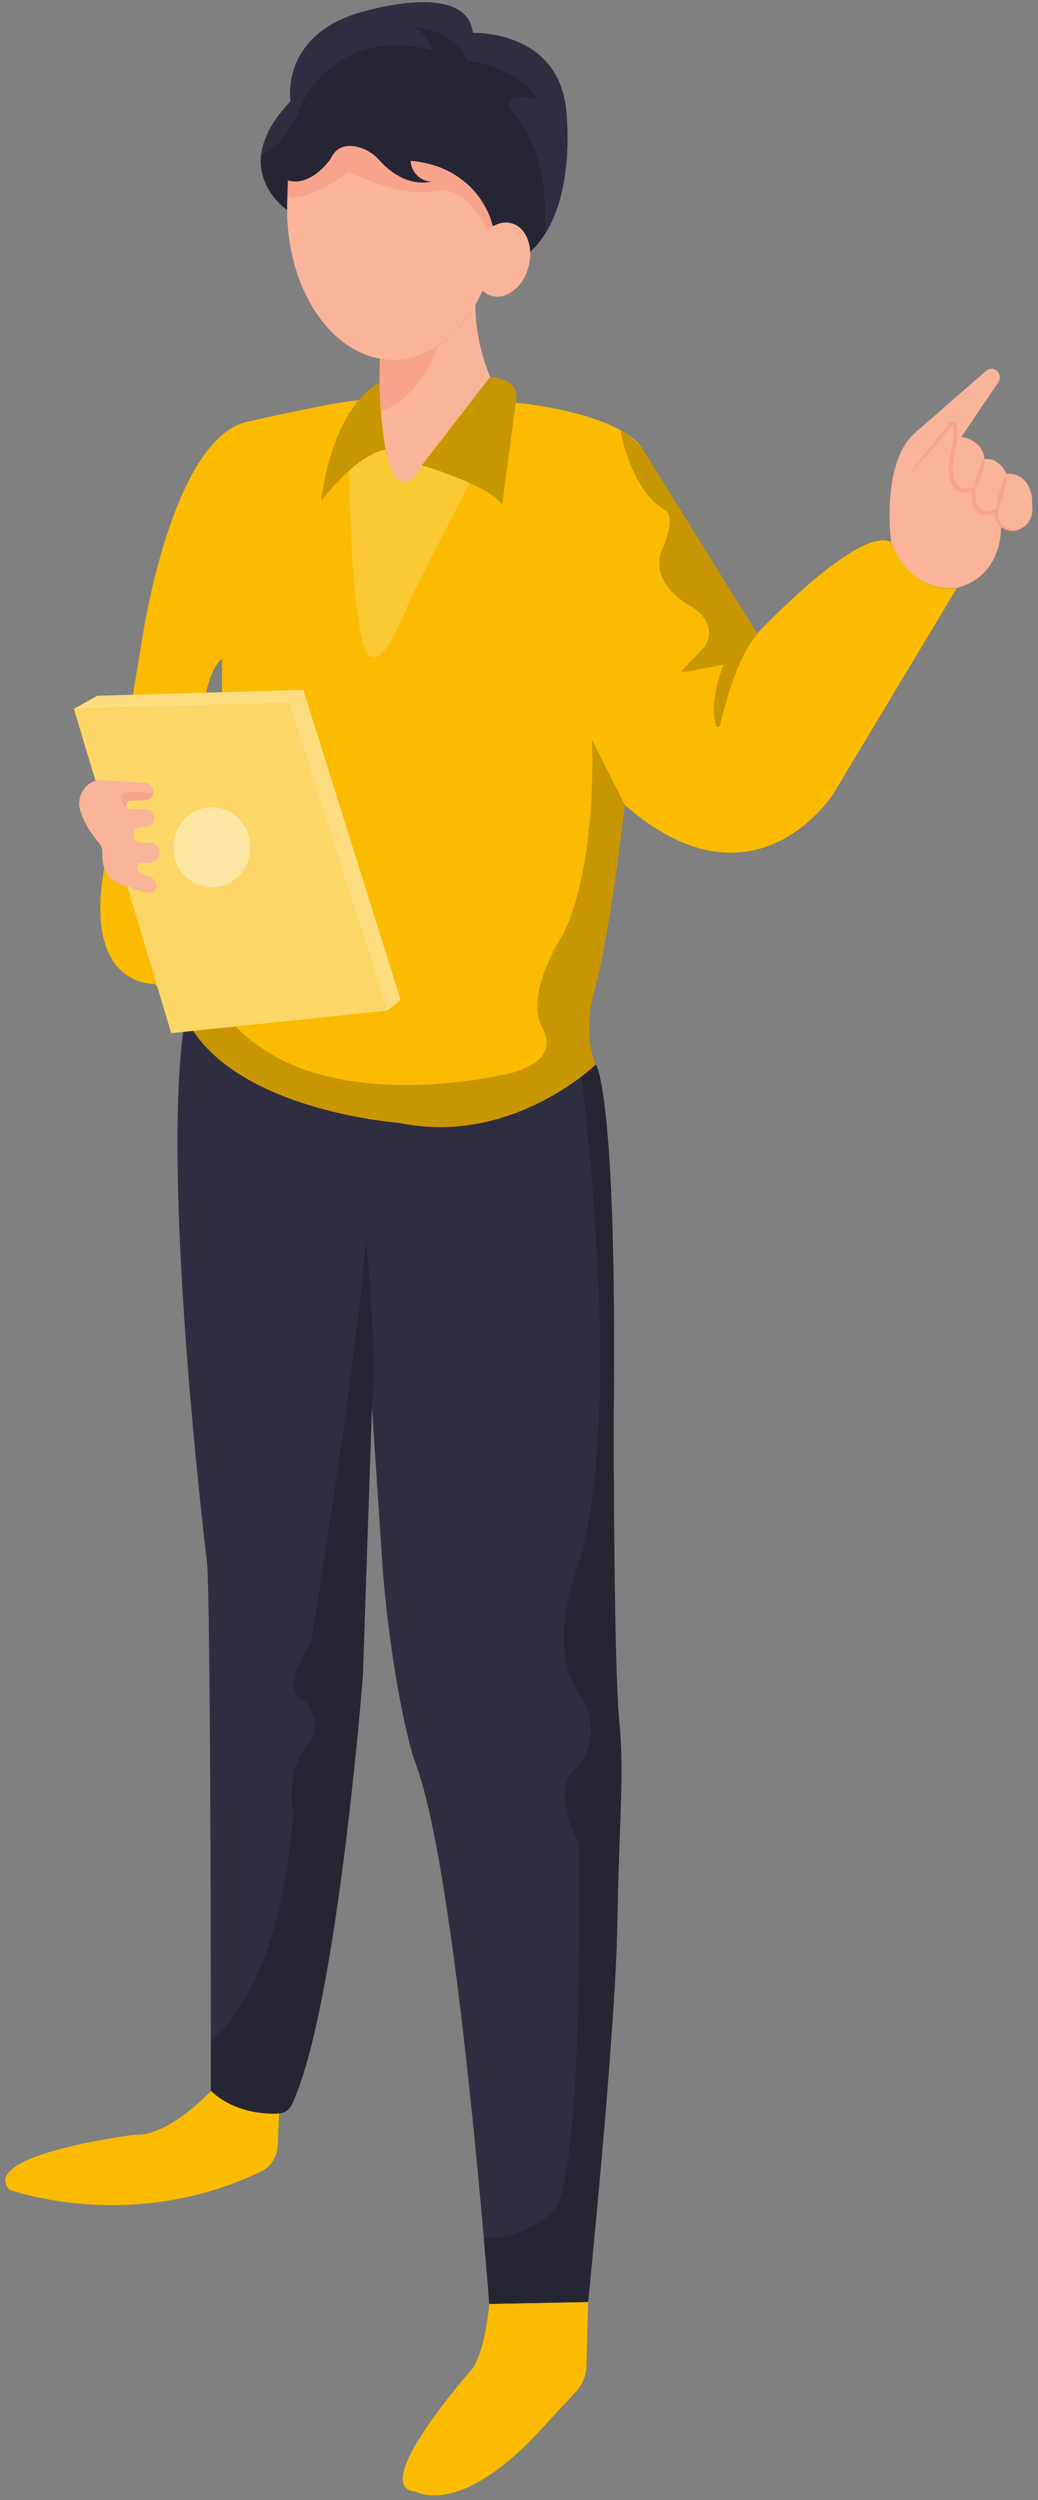 <?xml version="1.0" encoding="UTF-8"?> <svg xmlns="http://www.w3.org/2000/svg" width="157" height="378" viewBox="0 0 157 378" fill="none"><rect x="0" y="0" width="157" height="378" fill="#808080" stroke="none"/> <path d="M93.372 290.974C93.104 307.371 88.953 348.069 88.953 348.069L73.994 348.36C73.994 348.36 73.704 344.488 73.174 338.404C71.508 319.198 67.467 277.867 62.642 266.084C62.642 266.084 59.585 256.717 57.933 237.977L56.26 212.802L54.883 253.5C54.883 253.5 50.966 303.769 44.151 318.193C43.968 318.578 43.693 318.905 43.354 319.142C43.015 319.38 42.623 319.519 42.217 319.547C39.979 319.722 35.332 319.547 31.89 316.148C31.89 316.148 31.89 313.317 31.89 308.725C31.89 290.53 31.794 244.461 31.346 236.514C31.346 236.514 24.428 180.306 27.739 155.729L29.963 154.856L88.96 160.809L90.109 160.925C90.109 160.925 93.372 164.797 92.822 214.869C92.822 214.869 92.822 251.462 93.648 259.956C94.474 268.449 93.648 274.577 93.372 290.974Z" fill="#2F2E41"></path> <path opacity="0.2" d="M93.372 290.974C93.104 307.371 88.953 348.069 88.953 348.069L73.993 348.36C73.993 348.36 73.704 344.488 73.174 338.404C81.263 338.288 84.244 333.426 84.244 333.426C88.374 324.933 87.569 278.682 87.569 278.682C82.86 269.897 87.28 267.263 87.28 267.263C91.41 262.896 88.113 256.717 88.113 256.717C82.303 249.985 87.28 237.103 87.28 237.103C94.763 213.974 87.838 162.141 87.838 162.141L88.96 160.78L90.109 160.896C90.109 160.896 93.372 164.768 92.822 214.84C92.822 214.84 92.822 251.433 93.648 259.927C94.474 268.42 93.648 274.577 93.372 290.974Z" fill="black"></path> <path d="M134.78 81.953C129.823 79.442 114.534 95.781 114.534 95.781L97.062 67.659C93.283 62.412 78.592 60.934 78.592 60.934L54.373 60.52C51.393 60.571 37.459 63.758 37.459 63.758C25.756 66.284 21.385 97.346 21.385 97.346L15.822 130.926C12.442 149.397 23.395 148.764 23.395 148.764L26.658 152.068L27.759 153.182C34.114 167.876 60.328 169.761 60.328 169.761C77.401 173.327 90.109 160.947 90.109 160.947C88.12 156.115 89.71 150.452 89.71 150.452C92.291 141.632 94.474 121.69 94.474 121.69C114.128 138.91 126.044 120.009 126.044 120.009L144.714 88.947C137.368 89.544 134.78 81.953 134.78 81.953ZM33.583 105.308H31.078C31.078 105.308 31.635 101.327 33.583 99.558V105.308Z" fill="#FABB00"></path> <path opacity="0.2" d="M56.26 212.802L54.883 253.5C54.883 253.5 50.966 303.769 44.151 318.193C43.968 318.578 43.693 318.905 43.354 319.142C43.015 319.38 42.622 319.519 42.216 319.547C39.979 319.722 35.332 319.547 31.89 316.148C31.89 316.148 31.89 313.317 31.89 308.725C34.885 306.134 42.795 297.146 44.357 273.988C43.995 272.28 43.98 270.51 44.315 268.796C44.65 267.082 45.326 265.462 46.299 264.046C46.299 264.046 49.341 261.695 46.299 257.307C46.299 257.307 41.672 256.36 46.987 248.573C46.987 248.573 54.202 204.629 55.358 187.228C55.358 187.228 57.141 204.491 56.26 212.802Z" fill="black"></path> <path d="M73.994 348.36C73.994 348.36 73.519 354.692 71.612 357.952C71.612 357.952 55.31 376.271 62.945 376.737C62.945 376.737 69.257 380.623 81.16 368.047L87.142 361.591C88.11 360.549 88.668 359.158 88.705 357.698L88.953 348.069L73.994 348.36Z" fill="#FABB00"></path> <path d="M31.904 316.148C31.904 316.148 25.516 323.091 20.325 322.764C20.325 322.764 -3.288 325.755 1.435 331.082C1.435 331.082 19.774 337.851 39.518 328.31C40.231 327.963 40.84 327.416 41.278 326.728C41.717 326.04 41.968 325.237 42.003 324.409L42.21 319.547C42.21 319.547 36.241 320.187 31.904 316.148Z" fill="#FABB00"></path> <path d="M134.78 81.953C134.78 81.953 133.231 70.243 138.222 65.6L149.175 56.044C149.392 55.857 149.661 55.752 149.94 55.745C150.22 55.738 150.493 55.831 150.717 56.007V56.007C150.975 56.216 151.147 56.522 151.196 56.861C151.244 57.201 151.167 57.547 150.979 57.827L145.396 66.065C145.396 66.065 148.611 66.371 148.907 69.464C148.907 69.464 150.807 68.846 152.273 71.647C152.273 71.647 155.495 71.182 156.08 75.206L156.149 76.764C156.208 77.372 156.094 77.985 155.82 78.523C155.546 79.061 155.125 79.5 154.612 79.783C154.1 80.065 153.518 80.178 152.944 80.107C152.37 80.036 151.829 79.784 151.392 79.384C151.392 79.384 151.97 86.96 144.728 88.896C144.714 88.911 137.796 89.959 134.78 81.953Z" fill="#F9B499"></path> <path d="M137.624 71.662C138.395 70.614 139.193 69.588 139.985 68.554C140.776 67.521 141.582 66.509 142.38 65.483L143.599 63.94C143.692 63.84 143.81 63.77 143.939 63.739C144.069 63.708 144.204 63.717 144.329 63.766C144.455 63.814 144.566 63.9 144.647 64.014C144.727 64.128 144.775 64.264 144.783 64.406C144.812 64.747 144.823 65.09 144.817 65.432C144.789 66.788 144.593 68.134 144.232 69.435V69.435C144.148 70.015 144.123 70.603 144.157 71.189C144.184 71.753 144.312 72.306 144.535 72.819C144.64 73.052 144.792 73.258 144.982 73.42C145.171 73.582 145.393 73.698 145.63 73.758C146.148 73.867 146.684 73.844 147.192 73.693L147.633 73.605L147.585 74.049C147.533 74.553 147.547 75.063 147.626 75.563C147.677 76.037 147.859 76.486 148.149 76.851C148.298 77.013 148.481 77.137 148.683 77.211C148.885 77.286 149.101 77.309 149.313 77.281C149.545 77.257 149.775 77.216 150.001 77.157L150.69 76.888L151.165 76.706L151.006 77.193C150.924 77.465 150.896 77.752 150.926 78.035C150.956 78.319 151.042 78.592 151.178 78.838C151.48 79.345 151.944 79.72 152.486 79.893C153.036 80.101 153.637 80.101 154.187 79.893C154.747 79.667 155.253 79.311 155.667 78.853C155.291 79.364 154.804 79.773 154.249 80.046C153.666 80.313 153.015 80.36 152.404 80.177C152.101 80.083 151.81 79.951 151.536 79.784C151.259 79.599 151.023 79.35 150.848 79.056C150.667 78.758 150.549 78.423 150.502 78.073C150.454 77.722 150.478 77.365 150.573 77.026L150.882 77.339L150.153 77.659C149.891 77.742 149.624 77.803 149.354 77.841C149.061 77.89 148.761 77.866 148.479 77.77C148.197 77.674 147.94 77.509 147.729 77.288C147.351 76.838 147.111 76.277 147.041 75.679C146.948 75.117 146.927 74.544 146.979 73.976L147.371 74.34C146.759 74.533 146.112 74.565 145.485 74.435C145.157 74.353 144.85 74.197 144.585 73.977C144.32 73.757 144.103 73.479 143.95 73.161C143.668 72.563 143.513 71.908 143.496 71.24C143.467 70.597 143.504 69.953 143.606 69.319V69.282C143.97 68.041 144.176 66.753 144.219 65.454C144.236 65.134 144.236 64.813 144.219 64.493C144.218 64.468 144.21 64.443 144.196 64.421C144.183 64.4 144.164 64.383 144.142 64.373C144.119 64.362 144.095 64.358 144.071 64.362C144.047 64.365 144.024 64.375 144.005 64.391L142.752 65.847C141.905 66.829 141.072 67.827 140.212 68.795C139.351 69.763 138.498 70.709 137.624 71.662Z" fill="#F7A48B"></path> <path d="M148.893 69.493C148.904 70.238 148.782 70.979 148.535 71.677C148.318 72.379 147.977 73.031 147.53 73.598C147.518 72.853 147.64 72.112 147.887 71.415C148.11 70.715 148.45 70.064 148.893 69.493V69.493Z" fill="#F7A48B"></path> <path d="M152.259 71.662C152.253 72.614 152.119 73.56 151.86 74.471C151.626 75.39 151.267 76.268 150.793 77.077C150.837 75.169 151.342 73.305 152.259 71.662V71.662Z" fill="#F7A48B"></path> <path opacity="0.2" d="M61.072 72.856C59.22 73.125 58.318 67.972 58.318 67.972C56.466 68.147 52.77 71.08 52.77 71.08C52.77 71.08 53.107 100.228 56.466 99.427C56.466 99.427 58.318 100.315 62.015 90.628L71.013 73.038C71.013 73.038 66.242 70.854 63.832 70.359C63.403 71.204 62.815 71.947 62.104 72.543C61.908 72.664 61.694 72.75 61.471 72.797C61.34 72.831 61.206 72.851 61.072 72.856V72.856Z" fill="white"></path> <path d="M74.145 57.004L64.177 69.821C63.655 70.863 62.955 71.793 62.111 72.565C61.825 72.816 61.461 72.946 61.089 72.932C60.717 72.917 60.363 72.758 60.094 72.484C57.492 69.726 57.43 58.205 57.492 54.224C58.157 54.343 58.829 54.404 59.502 54.406C64.507 54.406 68.961 51.182 71.894 46.117C71.938 49.87 72.704 53.574 74.145 57.004V57.004Z" fill="#F9B499"></path> <path d="M57.465 54.224C57.465 54.224 57.19 59.828 57.699 62.106C57.699 62.106 63.454 60.694 66.332 52.004C66.332 52.004 63.193 55.258 57.465 54.224Z" fill="#F7A48B"></path> <path d="M63.812 70.359C63.812 70.359 73.904 73.307 75.949 76.305L78.11 60.207C78.11 60.207 78.592 57.295 74.145 57.004L63.812 70.359Z" fill="#FABB00"></path> <path d="M48.55 75.789C48.55 75.789 53.761 68.765 58.298 67.972C58.298 67.972 57.12 60.323 57.458 57.841C57.458 57.841 50.65 60.505 48.55 75.789Z" fill="#FABB00"></path> <path opacity="0.2" d="M63.812 70.359C63.812 70.359 73.904 73.307 75.949 76.305L78.11 60.207C78.11 60.207 78.592 57.295 74.145 57.004L63.812 70.359Z" fill="black"></path> <path opacity="0.2" d="M48.55 75.789C48.55 75.789 53.761 68.765 58.298 67.972C58.298 67.972 57.12 60.323 57.458 57.841C57.458 57.841 50.65 60.505 48.55 75.789Z" fill="black"></path> <path d="M75.542 31.736C75.588 36.793 74.322 41.767 71.88 46.117C68.927 51.211 64.472 54.406 59.488 54.406C58.815 54.404 58.142 54.343 57.478 54.224C49.555 52.841 43.428 43.307 43.428 31.663C43.428 19.123 50.622 8.948 59.488 8.948C68.355 8.948 75.542 19.159 75.542 31.736Z" fill="#F9B499"></path> <path d="M82.392 35.44C81.752 36.46 80.975 37.377 80.086 38.162L74.503 34.101C74.503 34.101 72.582 25.236 62.112 24.319C62.174 25.16 62.53 25.947 63.11 26.526C63.69 27.106 64.453 27.437 65.251 27.456C65.251 27.456 61.471 28.73 57.43 24.305C56.504 23.23 55.28 22.491 53.933 22.194C52.556 21.91 50.925 22.092 50.057 23.941C50.057 23.941 47.421 28.067 43.628 27.434C43.628 27.434 43.366 30.644 43.421 31.699H43.38C42.912 31.372 38.953 28.373 39.504 23.395C39.773 21.11 40.984 18.388 43.944 15.317C43.944 15.317 42.368 6.088 53.369 2.216C53.369 2.216 70.49 -3.511 71.536 4.982C71.536 4.982 84.616 4.422 85.683 16.976C85.648 16.925 87.025 28.293 82.392 35.44Z" fill="#2F2E41"></path> <path d="M43.524 27.238L43.462 29.872C43.462 29.872 46.953 30.469 52.756 25.92C52.756 25.92 61.017 30.404 67.047 28.686C67.047 28.686 71.102 28.948 73.725 34.887L74.496 34.101C74.496 34.101 72.871 25.418 62.105 24.312C62.105 24.312 62.105 27.078 65.251 27.456C65.251 27.456 61.458 28.686 57.403 24.261C56.482 23.213 55.282 22.487 53.961 22.18C52.543 21.881 50.897 22.041 50.057 23.948C50.05 23.948 47.145 28.358 43.524 27.238Z" fill="#F7A48B"></path> <path opacity="0.2" d="M82.392 35.44C81.752 36.46 80.975 37.377 80.086 38.162L74.503 34.101C74.503 34.101 72.582 25.236 62.112 24.319C62.175 25.16 62.53 25.947 63.11 26.526C63.69 27.106 64.453 27.437 65.251 27.456C65.251 27.456 61.471 28.73 57.43 24.305C56.504 23.23 55.28 22.491 53.933 22.194C52.556 21.91 50.925 22.092 50.057 23.941C50.057 23.941 47.421 28.067 43.628 27.434C43.628 27.434 43.366 30.644 43.421 31.699H43.38C42.905 31.393 38.94 28.584 39.456 23.402H39.525C39.965 23.264 43.194 22.027 45.418 16.183C45.418 16.183 50.712 3.424 65.698 7.682C65.698 7.682 64.053 4.771 62.766 4.101C62.766 4.101 68.342 4.196 70.717 9.196C70.717 9.196 78.117 9.967 81.408 15.018C81.408 15.018 75.832 13.468 77.277 16.758C77.27 16.699 83.301 22.034 82.392 35.44Z" fill="black"></path> <path d="M79.856 40.638C80.79 37.637 79.765 34.584 77.566 33.818C75.367 33.053 72.826 34.864 71.891 37.865C70.957 40.866 71.981 43.919 74.181 44.685C76.38 45.451 78.921 43.639 79.856 40.638Z" fill="#F9B499"></path> <path opacity="0.2" d="M90.109 160.911C90.109 160.911 77.401 173.283 60.328 169.725C60.328 169.725 34.114 167.84 27.76 153.145L26.658 152.032L35.119 154.616C48.612 169.725 77.601 162.17 77.601 162.17C84.946 160.074 82.172 155.664 82.172 155.664C78.984 150.416 85.345 140.962 85.345 140.962C90.508 129.631 89.517 111.792 89.517 111.792L94.474 121.654C94.474 121.654 92.291 141.595 89.71 150.416C89.71 150.416 88.12 156.078 90.109 160.911Z" fill="black"></path> <path opacity="0.2" d="M93.827 65.017C93.827 65.017 95.389 74.231 100.594 77.121C100.594 77.121 102.411 77.666 100.201 83.03C100.201 83.03 97.73 87.295 103.843 91.283C103.843 91.283 109.047 93.758 106.597 97.746L103.203 101.334C103.178 101.362 103.162 101.397 103.157 101.434C103.151 101.472 103.158 101.511 103.175 101.544C103.191 101.578 103.218 101.606 103.25 101.623C103.282 101.64 103.319 101.646 103.354 101.64L109.461 100.497C109.461 100.497 107.196 105.737 108.256 109.58C108.256 109.676 108.292 109.769 108.357 109.837C108.421 109.905 108.509 109.944 108.6 109.944C108.691 109.944 108.779 109.905 108.843 109.837C108.908 109.769 108.944 109.676 108.944 109.58C109.578 106.741 111.478 99.282 114.589 95.854L97.117 67.732C96.156 66.657 95.046 65.742 93.827 65.017V65.017Z" fill="black"></path> <path d="M11.176 107.171L25.901 156.209L58.573 152.81L43.676 106.276L11.176 107.171Z" fill="#FABB00"></path> <path opacity="0.4" d="M11.176 107.171L25.901 156.209L58.573 152.81L43.676 106.276L11.176 107.171Z" fill="white"></path> <path d="M45.879 104.303L60.604 151.195L58.573 152.811L43.676 106.276L11.176 107.171L14.728 105.199L45.879 104.303Z" fill="#FABB00"></path> <path opacity="0.5" d="M45.879 104.303L60.604 151.195L58.573 152.811L43.676 106.276L11.176 107.171L14.728 105.199L45.879 104.303Z" fill="white"></path> <path opacity="0.4" d="M32.048 134.157C35.261 134.157 37.866 131.45 37.866 128.109C37.866 124.769 35.261 122.062 32.048 122.062C28.836 122.062 26.231 124.769 26.231 128.109C26.231 131.45 28.836 134.157 32.048 134.157Z" fill="white"></path> <path d="M22.315 132.44C22.781 132.584 23.193 132.879 23.492 133.284C23.611 133.444 23.684 133.637 23.702 133.84C23.72 134.043 23.683 134.247 23.594 134.428C23.506 134.609 23.37 134.759 23.203 134.861C23.036 134.963 22.844 135.012 22.652 135.002C21.66 134.877 20.69 134.6 19.774 134.179C19.603 134.098 19.423 134.041 19.237 134.012C18.329 133.881 15.327 133.109 15.472 128.917C15.497 128.383 15.321 127.86 14.983 127.462C14.095 126.414 12.402 124.187 12.016 121.974C11.945 121.45 11.987 120.915 12.138 120.41C12.289 119.906 12.546 119.443 12.889 119.057C13.232 118.671 13.653 118.372 14.12 118.182C14.588 117.991 15.089 117.914 15.589 117.957L21.984 118.386C22.313 118.392 22.626 118.535 22.854 118.785C23.083 119.035 23.208 119.37 23.203 119.718C23.197 120.065 23.061 120.396 22.825 120.638C22.589 120.879 22.271 121.012 21.943 121.006L19.692 121.072C19.567 121.095 19.451 121.154 19.357 121.243C19.262 121.332 19.192 121.446 19.155 121.574C19.13 121.743 19.163 121.917 19.247 122.063C19.332 122.209 19.462 122.32 19.616 122.374H22.156C22.476 122.38 22.78 122.518 23.005 122.759C23.229 123 23.354 123.325 23.354 123.663V123.663C23.353 123.977 23.243 124.28 23.045 124.514C22.847 124.749 22.575 124.899 22.28 124.936L21.172 125.074C21.02 125.093 20.874 125.144 20.743 125.224C20.611 125.305 20.497 125.414 20.407 125.544C20.317 125.674 20.253 125.822 20.22 125.979C20.187 126.137 20.185 126.299 20.215 126.457V126.457C20.262 126.726 20.396 126.97 20.595 127.145C20.793 127.321 21.044 127.417 21.303 127.418H22.68C23.049 127.418 23.404 127.569 23.67 127.841C23.936 128.113 24.092 128.483 24.105 128.874V128.874C24.118 129.267 23.985 129.651 23.734 129.942C23.483 130.233 23.134 130.408 22.762 130.431L21.234 130.526C21.161 130.53 21.09 130.551 21.025 130.588C20.96 130.624 20.904 130.675 20.86 130.736C20.815 130.798 20.784 130.869 20.767 130.944C20.751 131.019 20.751 131.098 20.766 131.173C20.766 131.173 20.587 131.908 22.315 132.44Z" fill="#F9B499"></path> <path d="M23.196 119.856C23.196 119.856 22.852 121.014 21.943 121.006L19.692 121.072C19.597 121.083 19.506 121.118 19.426 121.174C19.346 121.23 19.28 121.305 19.233 121.393C19.186 121.481 19.16 121.58 19.155 121.681C19.151 121.782 19.17 121.882 19.21 121.974C19.042 121.91 18.889 121.809 18.761 121.678C18.633 121.546 18.532 121.387 18.467 121.211C18.402 121.036 18.373 120.847 18.383 120.659C18.392 120.47 18.439 120.286 18.521 120.118C18.521 120.118 18.687 119.689 19.953 119.769L23.196 119.856Z" fill="#F7A48B"></path> </svg> 